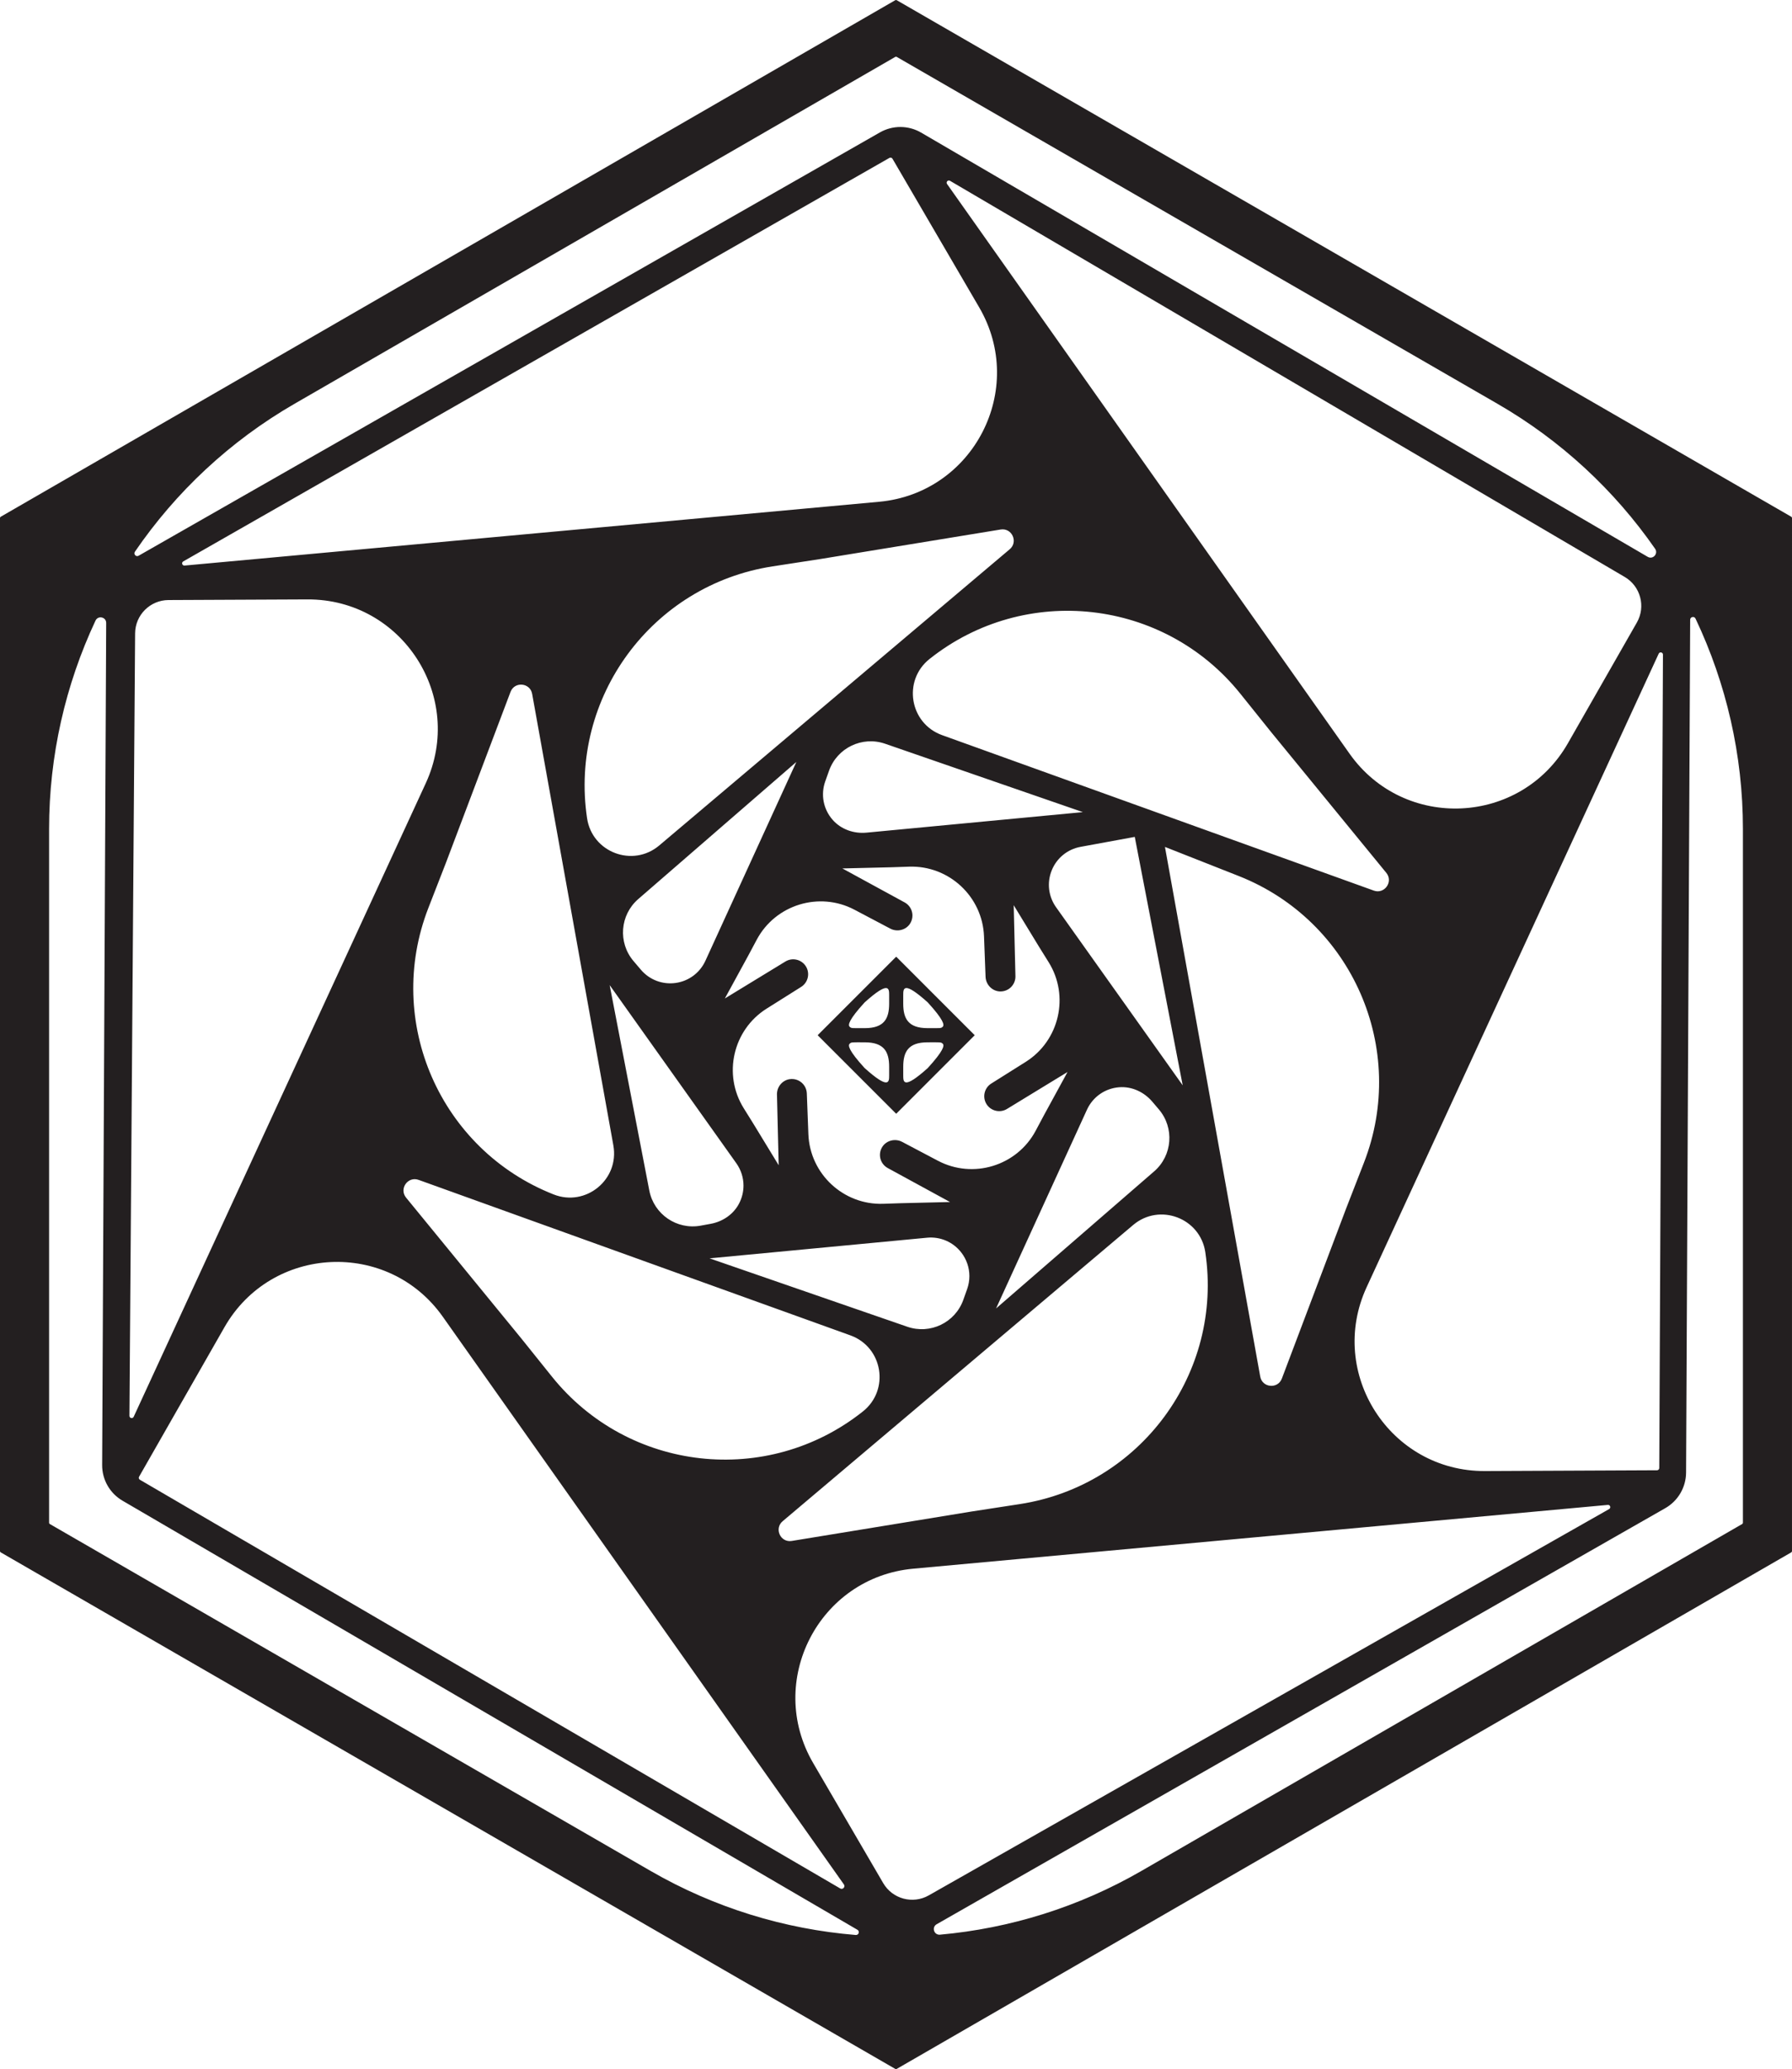 <?xml version="1.0" encoding="UTF-8"?>
<svg id="Layer_1" xmlns="http://www.w3.org/2000/svg" version="1.1" viewBox="0 0 454.151 524.3">
  <!-- Generator: Adobe Illustrator 29.2.1, SVG Export Plug-In . SVG Version: 2.1.0 Build 116)  -->
  <path d="M227.123,242.418l-19.904,19.904,19.904,19.904,19.904-19.904-19.904-19.904ZM225.338,272.521c0,1.616 0,3.696-6.2-1.867-4.055-4.431-4.252-5.731-3.821-6.162.439-.454.555-.372,3.857-.372,4.893,0,6.166,2.406,6.166,6.2,0,0-.001,1.38-.001,2.202ZM219.174,260.525c-3.302,0-3.418.082-3.857-.372-.431-.431-.234-1.731,3.821-6.162,6.2-5.563,6.2-3.484,6.2-1.867,0,.822.001,2.202.001,2.202,0,3.793-1.273,6.2-6.166,6.2ZM228.909,252.123c0-1.616-0-3.696,6.2,1.867,4.055,4.431,4.252,5.731,3.821,6.162-.439.454-.555.372-3.857.372-4.893,0-6.166-2.406-6.166-6.2,0,0,.001-1.38.001-2.202ZM235.109,270.653c-6.2,5.563-6.2,3.484-6.2,1.867,0-.822-.001-2.202-.001-2.202,0-3.793,1.273-6.2,6.166-6.2,3.302,0,3.418-.082,3.857.372.431.431.234,1.731-3.821,6.162Z" style="fill: #231f20;"/>
  <path d="M226.898.047L.177,130.946c-.11.063-.177.18-.177.307v261.795c0,.127.068.244.177.307l226.721,130.898c.11.063.245.063.354-0l223.788-129.205,2.933-1.693c.11-.063.177-.18.177-.307V131.253c0-.127-.068-.244-.177-.307L227.253.047c-.11-.063-.245-.063-.354 0ZM74.64,102.318L226.898,14.412c.11-.063.245-.063.354 0l152.258,87.906c16.131,9.313,29.663,21.938,39.944,36.733.871,1.254-.552,2.816-1.87,2.047L233.451,33.606c-1.585-.925-3.386-1.417-5.221-1.426-1.836-.009-3.642.466-5.236,1.376L35.129,140.819c-.657.375-1.36-.398-.933-1.023,10.341-15.114,24.046-28.01,40.444-37.478ZM235.377,480.278c-4.05,2.299-9.196.913-11.544-3.11l-17.748-30.417c-12.109-20.753,1.437-47.058,25.364-49.255l176.025-16.163c.607-.056.86.756.33,1.055l-172.427,97.89ZM186.608,294.76c1.2,1.689,1.817,3.665,1.817,5.661,0,1.54-.366,3.094-1.114,4.536-1.425,2.748-4.146,4.591-7.191,5.15l-2.533.465c-6.05,1.111-11.865-2.861-13.031-8.901l-10.045-52.048,32.097,45.136ZM161.748,227.823l40.07-34.744-23.044,50.375c-1.399,3.058-4.222,5.159-7.553,5.622s-6.619-.79-8.798-3.35l-1.865-2.191c-3.981-4.677-3.45-11.688,1.19-15.711ZM234.959,313.628c3.347-.318,6.579,1.077,8.645,3.729,1.363,1.75,2.07,3.858,2.07,5.999,0,1.105-.188,2.219-.572,3.297l-.968,2.719c-2.058,5.781-8.391,8.824-14.191,6.818l-50.122-17.332,55.138-5.23ZM237.708,294.132l-9.081-4.791c-1.748-.923-3.945-.381-4.999,1.232-.58.883-.766,1.976-.509,2.999.256,1.023.934,1.898,1.86,2.403l15.788,8.611-12.427.297-4.516.152c-10.069.337-18.573-7.578-18.956-17.646l-.394-10.332c-.024-.657-.221-1.299-.567-1.856-.809-1.301-2.311-1.983-3.826-1.739-1.824.294-3.174,1.919-3.174,3.802,0,.031.001.064.002.096l.435,17.909-6.451-10.581-2.415-3.878c-5.324-8.545-2.721-19.86,5.799-25.223l8.763-5.514c1.757-1.107,2.293-3.441,1.197-5.205-1.094-1.756-3.42-2.307-5.184-1.23l-15.353,9.368,5.954-10.906,2.128-3.987c4.743-8.891,15.854-12.298,24.767-7.596l9.072,4.787c1.747.922,3.943.38,5-1.234.408-.623.62-1.349.62-2.082,0-.307-.037-.614-.113-.916-.256-1.022-.934-1.898-1.86-2.403l-15.788-8.611,12.425-.297,4.516-.152c10.071-.338,18.576,7.58,18.959,17.649l.391,10.252c.076,1.974,1.643,3.605,3.567,3.713,1.055.06,2.094-.326,2.852-1.059.757-.733,1.185-1.767,1.151-2.811l-.437-17.979,6.471,10.615,2.39,3.836c5.327,8.55,2.723,19.872-5.803,25.237l-8.754,5.508c-1.759,1.108-2.295,3.444-1.197,5.205,1.094,1.756,3.42,2.307,5.185,1.23l15.352-9.368-5.958,10.914-2.127,3.988c-4.741,8.886-15.845,12.292-24.754,7.592ZM275.474,281.19c1.482-3.24,4.563-5.406,8.153-5.687,3.206-.251,6.313,1.199,8.397,3.648l1.67,1.962c3.979,4.675,3.448,11.682-1.191,15.704l-40.069,34.738,23.04-50.365ZM267.639,229.883c-1.948-2.739-2.356-6.236-1.093-9.351,1.265-3.116,3.994-5.338,7.301-5.945l13.738-2.522,12.151,62.954-32.098-45.136ZM219.591,210.987c-3.202.304-6.441-.823-8.564-3.238-2.376-2.703-3.075-6.402-1.881-9.758l.963-2.705c2.061-5.789,8.402-8.836,14.21-6.827l50.109,17.328-54.836,5.201ZM167.075,214.233c-6.695,5.657-17.001,1.772-18.294-6.898v-0c-4.562-30.593,16.46-59.12,47.031-63.822l12.17-1.872,45.609-7.465c2.885-.472,4.533,3.18,2.27,5.031l-88.787,75.026ZM155.448,290.25c1.554,8.64-6.977,15.633-15.144,12.413h-0c-28.759-11.339-42.946-43.79-31.738-72.601l4.464-11.476c.005-.012.01-.025.014-.037l16.337-43.223c1.034-2.735,5.021-2.336,5.492.55l20.575,114.374ZM106.134,298.99l109.382,39.384c8.241,2.967,10.027,13.827,3.171,19.277l-0.0 0c-24.22,19.253-59.445,15.31-78.809-8.822l-7.706-9.604-29.26-35.754c-1.851-2.262.488-5.516,3.222-4.481ZM198.385,385.436l88.794-75.032c6.692-5.655,16.993-1.771,18.285,6.895l0.0 0c4.563,30.598-16.462,59.13-47.039,63.833l-12.17,1.872-45.6,7.463c-2.885.472-4.533-3.181-2.27-5.031ZM295.24,214.606l18.678,7.364c28.774,11.345,42.967,43.812,31.754,72.637l-4.464,11.476-16.341,43.234c-1.034,2.735-5.021,2.336-5.492-.55l-24.135-134.161ZM348.113,225.653l-109.358-39.375c-8.252-2.971-10.04-13.845-3.175-19.302l0-0c24.209-19.244,59.418-15.303,78.773,8.818l7.706,9.604,29.276,35.775c1.852,2.262-.488,5.516-3.222,4.481ZM342.026,190.989L240.015,46.628c-.352-.498.224-1.123.749-.813l170.989,100.381c4.016,2.358,5.389,7.508,3.079,11.552l-17.469,30.579c-11.918,20.863-41.472,22.285-55.338,2.662ZM248.163,77.892c12.109,20.753-1.437,47.058-25.363,49.255l-176.026,16.164c-.607.056-.86-.756-.33-1.055L225.409,40.011c.27-.156.614-.064.771.205l21.983,37.676ZM77.923,151.887c24.027-.11,40.035,24.773,29.974,46.593l-74.015,160.523c-.255.553-1.085.367-1.079-.242l1.438-198.271c.034-4.657,3.808-8.421,8.465-8.442l35.217-.161ZM35.246,374.192l21.637-37.876c11.918-20.863,41.472-22.285,55.338-2.662l101.648,143.847c.44.622-.278,1.405-.936,1.021l-177.479-103.56c-.27-.156-.363-.5-.208-.77ZM376.325,372.756c-24.027.11-40.035-24.773-29.974-46.593l74.015-160.524c.255-.553,1.085-.367,1.079.242l-.936,206.11c0,.311-.252.564-.563.565l-43.62.2ZM12.617,386.172c-.11-.063-.177-.18-.177-.307v-175.812c0-18.563,4.141-36.534,11.763-52.791.648-1.383,2.716-.932,2.708.595l-1.025,213.373c-.009,1.837.469,3.643,1.384,5.235.905,1.575,2.207,2.885,3.776,3.801l186.253,108.73c.655.382.333,1.382-.422,1.32-18.028-1.48-35.806-6.886-52.001-16.237L12.617,386.172ZM441.711,385.865c0,.127-.068.244-.177.307l-152.257,87.907c-15.912,9.187-33.351,14.567-51.054,16.156-1.524.137-2.172-1.885-.844-2.644l184.655-105.43c1.594-.91,2.921-2.224,3.846-3.809s1.417-3.386,1.426-5.222l1.039-216.087c.004-.758,1.029-.979,1.354-.295,7.778,16.393,12.013,34.546,12.013,53.306v175.812Z" style="fill: #231f20;"/>
</svg>